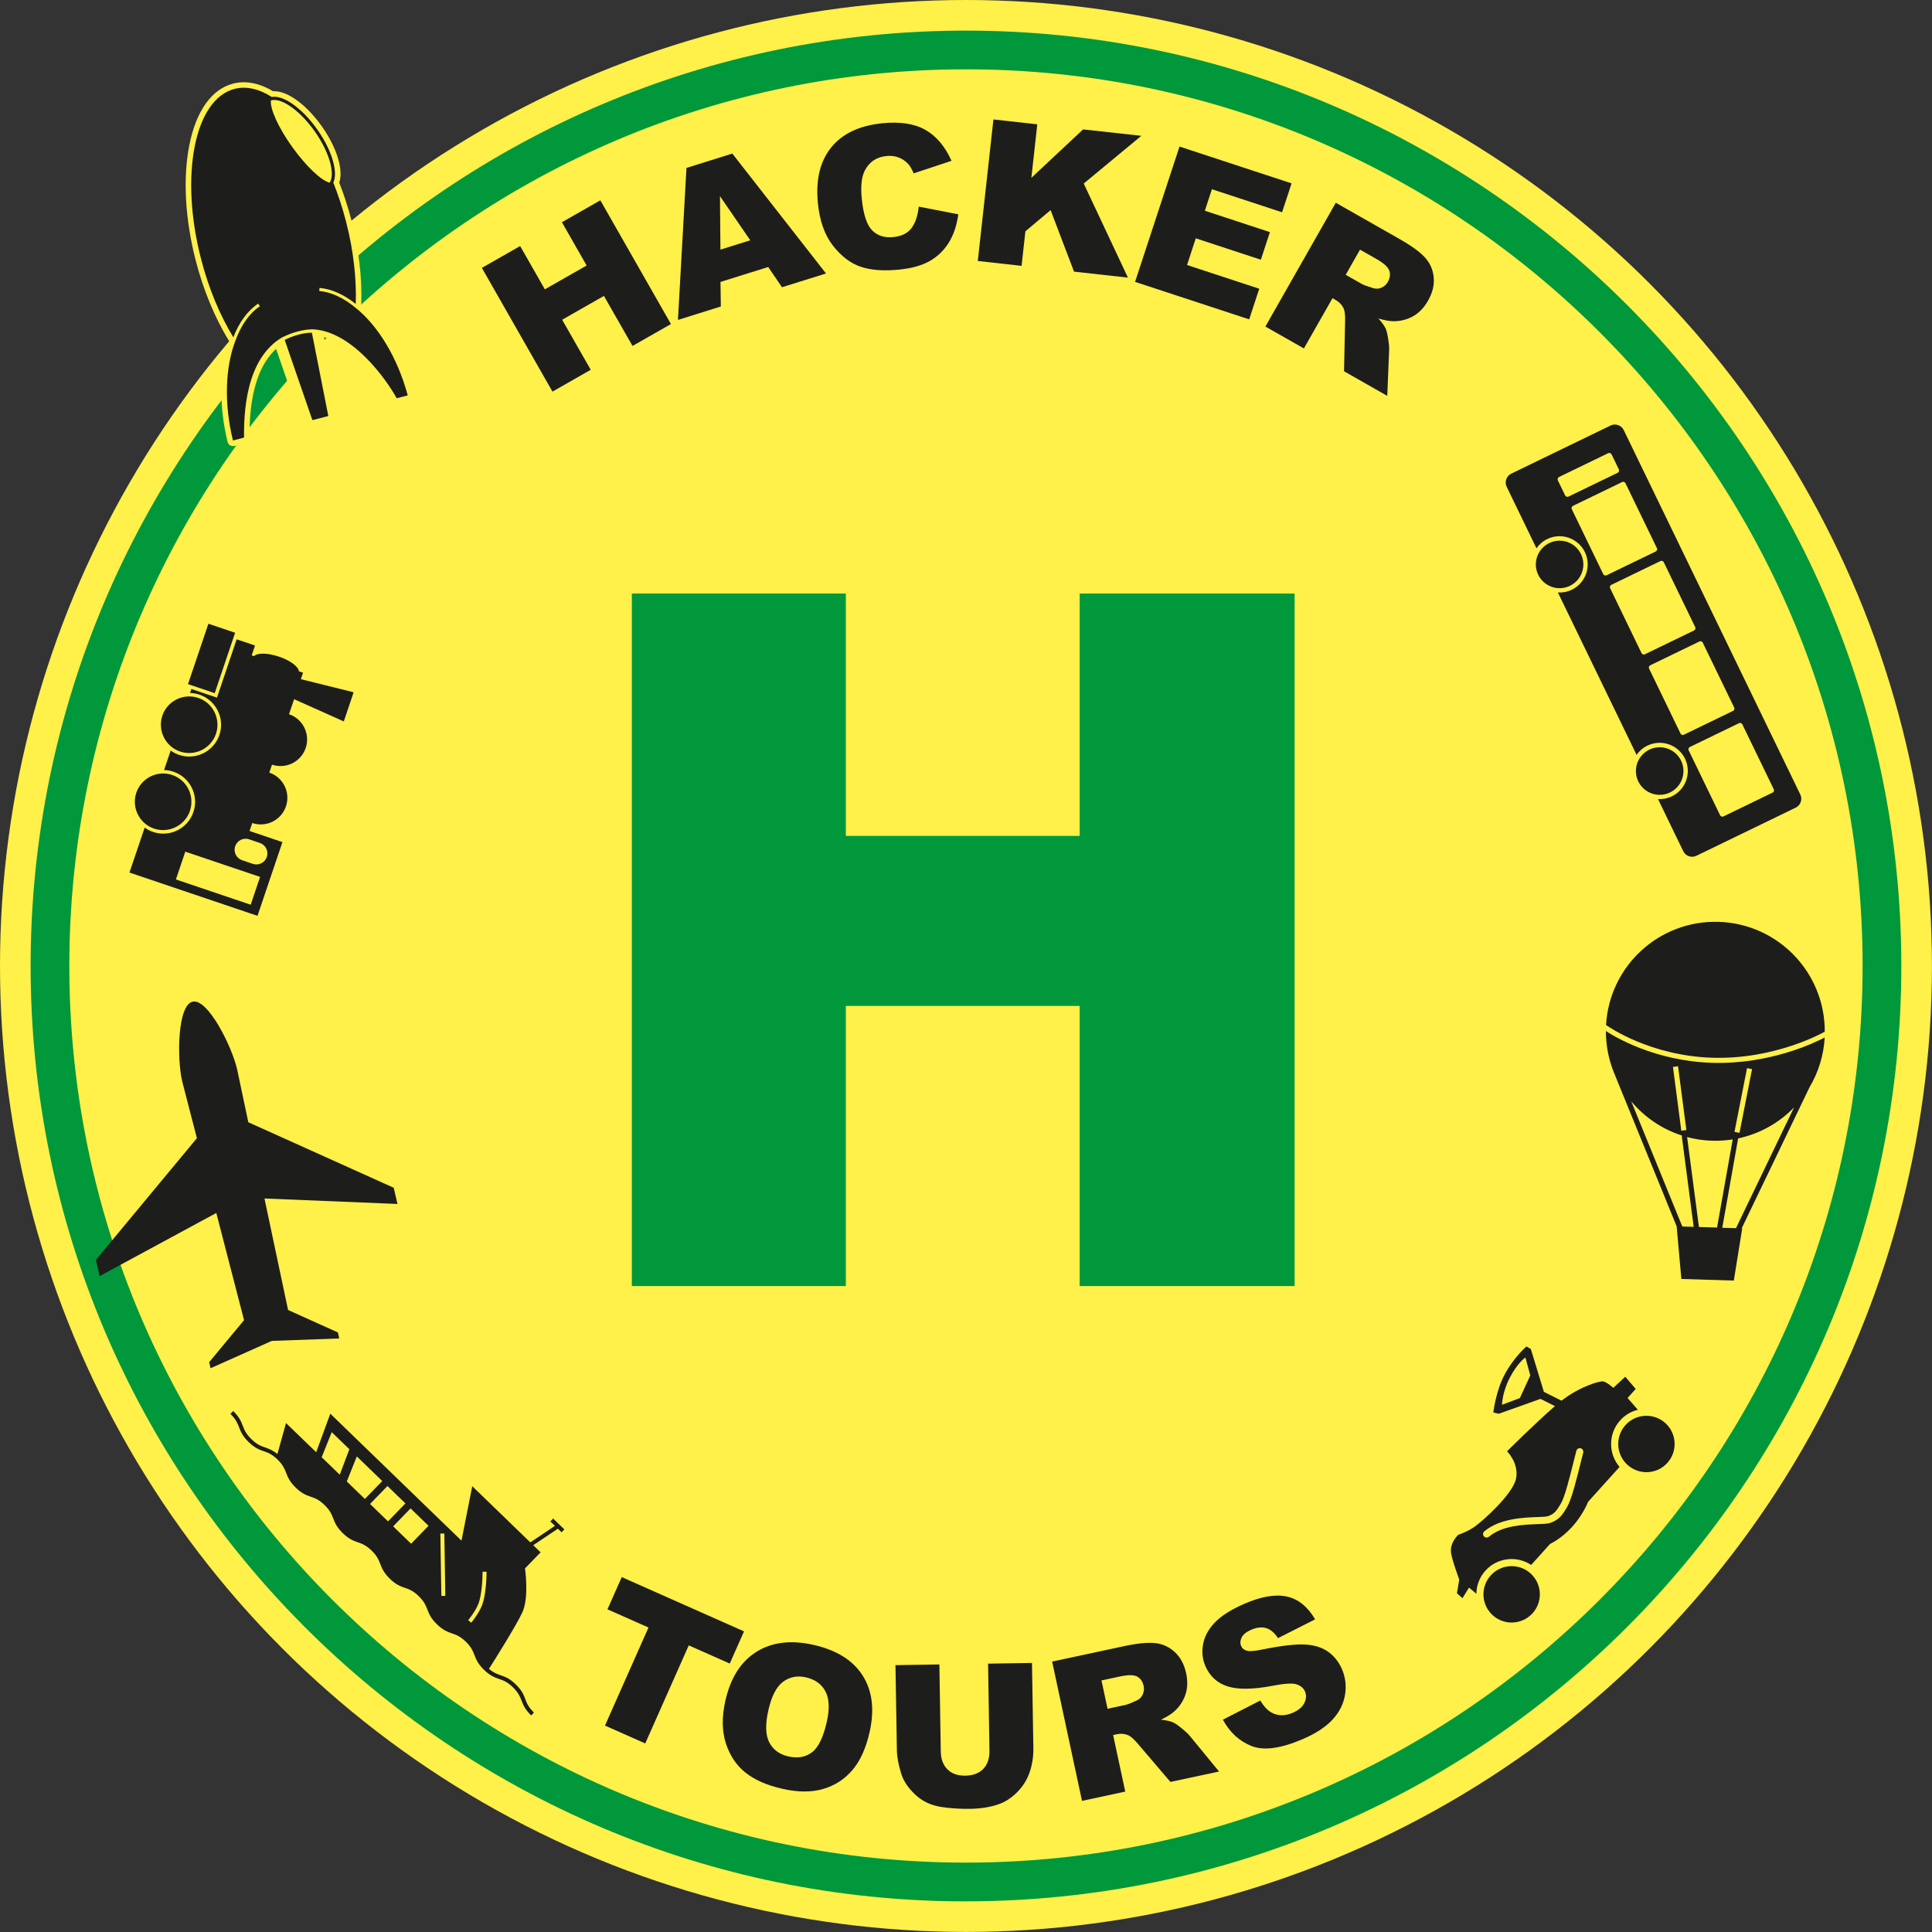 <?xml version="1.0" encoding="UTF-8"?><svg id="Ebene_1" xmlns="http://www.w3.org/2000/svg" viewBox="0 0 349.49 349.49"><rect x="0" y="0" width="349.49" height="349.49" fill="#333333" stroke="none"/><defs><style>.cls-1{fill:none;}.cls-2{fill:#fff04a;}.cls-3{fill:#1d1d1b;}.cls-4{fill:#fff04a;}.cls-5{fill:#00983a;}</style></defs><circle class="cls-2" cx="174.74" cy="174.74" r="174.74"/><circle class="cls-1" cx="174.74" cy="174.79" r="152"/><path class="cls-5" d="M114.3,107.37h38.71v43.84h42.3v-43.84h38.88v125.27h-38.88v-50.67h-42.3v50.67h-38.71v-125.27Z"/><path class="cls-3" d="M87.17,48.46l6.92-3.95,4.47,7.83,7.56-4.31-4.47-7.83,6.95-3.96,12.77,22.38-6.95,3.96-5.17-9.05-7.56,4.31,5.17,9.05-6.92,3.95-12.77-22.38Z"/><path class="cls-3" d="M138.96,48.3l-8.63,2.7.07,4.44-7.76,2.43,1.54-27.49,8.29-2.6,16.95,21.69-7.96,2.49-2.5-3.67ZM135.72,43.47l-5.48-7.99.08,9.68,5.4-1.69Z"/><path class="cls-3" d="M166.19,37.38l7.16,1.39c-.27,1.99-.84,3.7-1.71,5.1-.87,1.41-2.01,2.52-3.43,3.33-1.42.82-3.28,1.34-5.57,1.57-2.79.28-5.1.11-6.95-.52s-3.52-1.9-5.01-3.81c-1.49-1.91-2.4-4.45-2.72-7.63-.43-4.24.37-7.61,2.39-10.12,2.02-2.51,5.1-3.97,9.23-4.39,3.23-.33,5.83.07,7.81,1.19,1.98,1.12,3.56,2.98,4.73,5.6l-6.84,2.27c-.32-.76-.64-1.3-.94-1.64-.5-.56-1.09-.97-1.77-1.23-.67-.26-1.41-.35-2.2-.27-1.8.18-3.1,1.04-3.91,2.59-.61,1.15-.8,2.86-.57,5.16.29,2.84.92,4.75,1.89,5.71.97.97,2.24,1.37,3.8,1.21,1.52-.15,2.62-.7,3.31-1.63.69-.93,1.13-2.22,1.31-3.88Z"/><path class="cls-3" d="M179.72,21.61l7.92.88-1.07,9.68,9.36-8.76,10.53,1.16-10.42,8.63,8,17.02-9.75-1.08-4.24-11.13-4.56,3.83-.69,6.25-7.92-.88,2.83-25.61Z"/><path class="cls-3" d="M213.36,26.51l20.28,6.66-1.72,5.23-12.69-4.17-1.28,3.89,11.77,3.87-1.64,4.99-11.77-3.87-1.58,4.83,13.06,4.29-1.82,5.54-20.64-6.78,8.04-24.48Z"/><path class="cls-3" d="M228.9,59.08l12.74-22.4,11.54,6.56c2.14,1.22,3.67,2.33,4.59,3.34s1.45,2.21,1.58,3.6c.13,1.39-.21,2.79-1.03,4.22-.71,1.24-1.58,2.16-2.62,2.76s-2.19.92-3.43.95c-.79.02-1.77-.15-2.93-.5.67.74,1.11,1.36,1.33,1.85.15.33.3.93.44,1.81.14.88.2,1.52.18,1.94l-.34,8.4-7.82-4.45.19-8.95c.04-1.15-.05-1.97-.27-2.44-.3-.63-.77-1.12-1.4-1.48l-.61-.35-5.17,9.09-6.95-3.95ZM243.43,49.71l2.92,1.66c.32.18.99.43,2.01.74.51.17,1.02.15,1.52-.06s.9-.56,1.17-1.05c.41-.72.5-1.41.26-2.06-.24-.65-.99-1.33-2.25-2.05l-3.04-1.73-2.59,4.55Z"/><path class="cls-3" d="M112.47,285.29l22.12,9.82-2.58,5.82-7.42-3.29-7.87,17.74-7.28-3.23,7.87-17.74-7.42-3.29,2.58-5.82Z"/><path class="cls-3" d="M131.22,307.66c.92-4.11,2.77-7.05,5.57-8.82,2.8-1.78,6.24-2.21,10.32-1.3,4.19.94,7.16,2.78,8.92,5.53,1.76,2.75,2.19,6.15,1.29,10.2-.66,2.94-1.69,5.24-3.1,6.9-1.41,1.66-3.17,2.81-5.27,3.43-2.1.63-4.55.63-7.34,0-2.84-.63-5.08-1.61-6.74-2.93-1.66-1.32-2.84-3.08-3.56-5.3-.72-2.21-.75-4.79-.09-7.73ZM138.98,309.43c-.57,2.54-.5,4.47.19,5.79.7,1.32,1.86,2.16,3.48,2.52,1.67.37,3.08.12,4.24-.76,1.16-.88,2.05-2.73,2.68-5.54.53-2.37.44-4.2-.27-5.51-.71-1.31-1.88-2.14-3.52-2.51-1.57-.35-2.95-.08-4.15.82-1.2.9-2.08,2.63-2.65,5.19Z"/><path class="cls-3" d="M178.74,300.95l7.94-.13.25,15.35c.03,1.52-.19,2.96-.64,4.32-.45,1.36-1.18,2.56-2.17,3.58s-2.05,1.76-3.16,2.19c-1.54.6-3.39.92-5.56.95-1.25.02-2.62-.05-4.11-.2-1.49-.15-2.73-.48-3.73-.98-1-.5-1.93-1.23-2.77-2.18s-1.42-1.93-1.74-2.94c-.52-1.63-.79-3.08-.81-4.34l-.25-15.35,7.94-.13.25,15.72c.02,1.4.43,2.5,1.22,3.27.79.78,1.88,1.16,3.26,1.13,1.37-.02,2.44-.43,3.21-1.22.77-.79,1.14-1.9,1.12-3.33l-.25-15.72Z"/><path class="cls-3" d="M195.73,325.77l-5.4-25.2,12.98-2.78c2.41-.52,4.29-.7,5.65-.56,1.36.14,2.55.69,3.57,1.64s1.7,2.23,2.04,3.83c.3,1.4.26,2.67-.12,3.81-.38,1.14-1.02,2.14-1.93,2.99-.58.54-1.42,1.07-2.52,1.58.99.11,1.74.28,2.23.5.33.15.84.5,1.53,1.06.69.56,1.16,1,1.43,1.33l5.33,6.49-8.8,1.88-5.81-6.81c-.74-.88-1.35-1.43-1.83-1.64-.64-.27-1.32-.33-2.03-.18l-.69.15,2.19,10.23-7.82,1.68ZM200.34,309.11l3.28-.7c.35-.08,1.02-.34,1.99-.79.49-.21.86-.57,1.09-1.06.24-.49.29-1.02.18-1.57-.17-.81-.57-1.38-1.17-1.71-.61-.32-1.62-.33-3.04-.03l-3.42.73,1.1,5.12Z"/><path class="cls-3" d="M221.22,311.08l6.76-3.46c.64,1.06,1.32,1.79,2.04,2.18,1.17.63,2.45.64,3.85.03,1.04-.45,1.74-1.05,2.09-1.78.35-.73.39-1.42.11-2.07-.27-.61-.77-1.04-1.52-1.29-.75-.25-2.19-.16-4.34.26-3.51.67-6.21.71-8.1.12-1.89-.59-3.24-1.81-4.05-3.66-.53-1.21-.68-2.51-.44-3.9s.92-2.7,2.07-3.93,2.95-2.39,5.41-3.46c3.02-1.31,5.57-1.76,7.64-1.32,2.07.43,3.79,1.81,5.16,4.13l-6.71,3.4c-.65-.98-1.37-1.59-2.16-1.82s-1.71-.12-2.74.33c-.85.37-1.41.83-1.68,1.38-.27.55-.3,1.08-.07,1.59.16.38.49.64.97.78.48.16,1.42.1,2.83-.2,3.49-.7,6.08-1,7.77-.9,1.69.1,3.07.54,4.15,1.31,1.08.77,1.9,1.8,2.47,3.09.66,1.51.85,3.09.57,4.74-.28,1.64-1.03,3.12-2.25,4.44-1.22,1.32-2.97,2.47-5.26,3.47-4.02,1.75-7.14,2.19-9.36,1.32s-3.95-2.46-5.2-4.75Z"/><path class="cls-3" d="M39.07,132.74c.9-2.68-.54-5.59-3.21-6.49s-5.59.54-6.49,3.21.54,5.59,3.21,6.49,5.59-.54,6.49-3.21Z"/><rect class="cls-3" x="32.5" y="116.57" width="11.53" height="5.1" transform="translate(-86.83 117.25) rotate(-71.34)"/><path class="cls-3" d="M34.36,146.68c.9-2.68-.54-5.59-3.21-6.49s-5.59.54-6.49,3.21.54,5.59,3.21,6.49,5.59-.54,6.49-3.21Z"/><path class="cls-3" d="M51.05,152.32l-5.91-2,.49-1.44c2.52.85,5.25-.5,6.1-3.02s-.5-5.25-3.02-6.1l.49-1.44c2.52.85,5.25-.5,6.1-3.02s-.5-5.25-3.02-6.1l.92-2.72,8.99,4.02,1.78-5.27-9.55-2.37.4-1.17-.75-.25c-.06-.83-1.56-1.97-3.62-2.66-2.05-.69-3.94-.71-4.49-.08l-.43-.15.6-1.78-3.32-1.12-3.56,10.55-4.63-1.56-.24.72c.56.01,1.14.11,1.7.3,3.01,1.02,4.63,4.29,3.61,7.29s-4.29,4.63-7.29,3.61c-.56-.19-1.08-.46-1.53-.79l-1.19,3.53c.56.01,1.14.11,1.7.3,3.01,1.02,4.63,4.29,3.61,7.29-1.02,3.01-4.29,4.63-7.29,3.61-.56-.19-1.08-.46-1.53-.79l-2.75,8.13,7.95,2.69,15.21,5.14,4.51-13.34ZM43.79,155.61c-1.04-.35-1.6-1.49-1.25-2.53h0c.35-1.04,1.49-1.6,2.53-1.25l1.95.66c1.04.35,1.6,1.49,1.25,2.53h0c-.35,1.04-1.49,1.6-2.53,1.25l-1.95-.66ZM31.82,159.09l1.7-5.03,13.53,4.57-1.7,5.03-13.53-4.57Z"/><circle class="cls-3" cx="297.83" cy="261.21" r="5.1"/><circle class="cls-3" cx="273.45" cy="288.41" r="5.1"/><path class="cls-3" d="M263.56,288.22l.99.89,1.19-1.92,1.33,1.12c.02-1.49.55-2.98,1.62-4.17,2.14-2.39,5.69-2.78,8.29-1.05l3.43-3.81s2.01-.9,4-3.1c1.99-2.2,2.86-4.5,2.86-4.5l5.7-6.32c-2.05-2.4-2.06-6,.1-8.41.88-.99,2.01-1.63,3.21-1.93l-1.86-2.13,1.47-1.64-1.89-2.2-2.16,2.01s-1.18-1.06-1.84-1.17c-.54-.09-4,.78-7.53,3.49l-3.19-1.6-2.36-7.75-.79-.46s-2.18,1.84-3.88,4.95c-1.69,3.11-2.11,6.99-2.11,6.99l.98.23,7.55-2.69,2.61,1.31c-3.78,3.29-8.66,8.17-8.66,8.17,0,0,2.2,2.17,1.62,4.97-.58,2.8-6.06,7.68-7.48,8.67-1.42.99-2.95,1.46-2.95,1.46,0,0-1.53,1.33-1.33,3.2.14,1.27,1.49,4.9,1.49,4.9l-.42,2.51ZM274.94,252.91l-3.23,1.21s0-2.19,1.41-4.91c1.41-2.72,2.82-3.65,2.82-3.65l.88,3.25-1.88,4.1ZM268.43,277.92c-.23-.27-.19-.68.08-.91,2.81-2.34,7.06-2.49,9.6-2.58.84-.03,1.63-.06,1.91-.16,1.11-.4,1.49-.84,2.33-2.27.74-1.26,1.61-4.77,2.53-8.47l.27-1.07c.09-.35.44-.56.78-.47.35.09.56.44.47.78l-.27,1.07c-.98,3.97-1.83,7.39-2.67,8.82-.39.66-.72,1.17-1.09,1.59-.49.54-1.05.92-1.91,1.23-.47.17-1.24.19-2.3.23-2.53.09-6.35.22-8.82,2.28-.27.23-.68.19-.91-.08Z"/><path class="cls-3" d="M330.07,187.69c-1.54.81-9.81,4.89-20.34,4.57-10.44-.31-17.77-4.79-19.23-5.75,0,2.65.51,5.18,1.45,7.5l11.35,27.83h0s.85,9.52.85,9.52l9.49.29,1.52-9.45h-.1s12.29-25.55,12.29-25.55c1.57-2.64,2.54-5.69,2.73-8.96ZM316.03,193.22l.91.18-2.27,11.53-.91-.18,2.27-11.53ZM303.55,192.88l1.51,11.54-.92.12-1.51-11.54.92-.12ZM304.32,221.87l-9.24-22.65c2.38,2.85,5.54,5.03,9.18,6.19-.02.06-.03.13-.02.2l2.14,16.32-2.06-.06ZM310.62,222.06l-3.3-.1s0-.05,0-.07l-2.13-16.2c1.44.38,2.95.62,4.51.66,1.28.04,2.53-.05,3.74-.24l-2.82,15.89s0,.04,0,.07ZM314.03,222.17l-2.48-.07,2.87-16.17c3.92-.83,7.43-2.82,10.12-5.61l-10.51,21.86Z"/><path class="cls-3" d="M290.77,185.58c.08.05,7.64,5.41,18.98,5.76s20.02-4.54,20.11-4.59l.23-.13c.04-10.69-8.45-19.53-19.2-19.86s-19.75,7.98-20.36,18.65l.24.17Z"/><circle class="cls-3" cx="300.23" cy="139.48" r="4.3"/><path class="cls-3" d="M285.99,100.23c-1.03-2.13-3.61-3.03-5.74-1.99s-3.03,3.61-1.99,5.74,3.61,3.03,5.74,1.99,3.03-3.61,1.99-5.74Z"/><path class="cls-3" d="M325.68,143.75l-31.96-65.96c-.42-.87-1.49-1.24-2.36-.82l-17.99,8.72c-.87.42-1.24,1.49-.82,2.36l5.39,11.13c.48-.69,1.14-1.27,1.95-1.67,2.53-1.23,5.58-.17,6.81,2.36,1.23,2.53.17,5.58-2.36,6.81-.81.39-1.68.55-2.52.5l14.23,29.37c.48-.69,1.14-1.27,1.95-1.67,2.53-1.23,5.58-.17,6.81,2.36,1.23,2.53.17,5.58-2.36,6.81-.81.39-1.68.55-2.52.5l4.57,9.44c.42.87,1.49,1.24,2.36.82l17.99-8.72c.87-.42,1.24-1.49.82-2.36ZM283.74,89.83c-.23.11-.51.01-.62-.22l-1.31-2.71c-.11-.23-.01-.51.22-.62l8.88-4.3c.23-.11.51-.01.62.22l1.31,2.71c.11.23.01.51-.22.62l-8.88,4.3ZM290.62,104.07c-.22.11-.49.01-.6-.21l-5.69-11.75c-.11-.22-.01-.49.21-.6l8.9-4.31c.22-.11.49-.01.6.21l5.69,11.75c.11.22.01.49-.21.6l-8.9,4.31ZM297.55,118.36c-.22.11-.49.01-.6-.21l-5.69-11.75c-.11-.22-.01-.49.21-.6l8.9-4.31c.22-.11.49-.01.6.21l5.69,11.75c.11.22.01.49-.21.6l-8.9,4.31ZM304.6,132.91c-.22.11-.49.01-.6-.21l-5.69-11.75c-.11-.22-.01-.49.21-.6l8.9-4.31c.22-.11.49-.01.6.21l5.69,11.75c.11.22.01.49-.21.6l-8.9,4.31ZM311.76,147.69c-.22.11-.49.01-.6-.21l-5.69-11.75c-.11-.22-.01-.49.21-.6l8.9-4.31c.22-.11.49-.01.6.21l5.69,11.75c.11.22.01.49-.21.6l-8.9,4.31Z"/><path class="cls-3" d="M95.03,307.37c-.3-.78-.62-1.59-1.74-2.68s-1.94-1.37-2.74-1.65c-.66-.23-1.28-.45-2.1-1.15.96-1.51,5.01-7.93,6.07-10.29,1.21-2.69.45-7.88.45-7.88l2.82-2.91-1.33-1.29,4.46-2.99.67.65.5-.52-2.03-1.96-.5.52.83.8-4.46,2.99-10.5-10.16-1.95,9.85-23.73-22.97-2.55,6.97-5.46-5.27-1.56,5.6c-.87-.71-1.55-.95-2.22-1.19-.75-.26-1.46-.51-2.47-1.49s-1.28-1.68-1.57-2.42c-.3-.78-.62-1.59-1.74-2.68l-.5.52c1.01.98,1.28,1.68,1.57,2.42.3.78.62,1.59,1.74,2.68s1.94,1.37,2.73,1.65c.75.26,1.46.51,2.47,1.49s1.28,1.68,1.57,2.42c.3.78.62,1.59,1.74,2.68s1.94,1.37,2.74,1.65c.75.26,1.46.51,2.47,1.49s1.28,1.68,1.57,2.42c.3.78.62,1.59,1.74,2.68s1.94,1.37,2.73,1.65c.75.26,1.46.51,2.47,1.49s1.28,1.68,1.57,2.42c.3.78.62,1.59,1.74,2.68s1.94,1.37,2.74,1.65c.75.26,1.46.51,2.47,1.49s1.28,1.68,1.57,2.42c.3.78.62,1.59,1.74,2.68s1.94,1.37,2.74,1.65c.75.26,1.46.51,2.47,1.49s1.28,1.68,1.57,2.42c.3.78.62,1.59,1.74,2.68s1.94,1.37,2.74,1.65c.75.26,1.46.51,2.47,1.49s1.28,1.68,1.57,2.42c.3.78.62,1.59,1.74,2.68l.5-.52c-1.01-.98-1.28-1.68-1.57-2.42ZM58.19,263.6l1.82-4.53,3.19,3.09-1.74,4.61-3.28-3.17ZM66.01,271.16l-3.28-3.17,1.82-4.53,4.6,4.45-3.15,3.25ZM70.19,275.21l-3.25-3.15,3.15-3.25,3.25,3.15-3.15,3.25ZM74.37,279.26l-3.25-3.15,3.15-3.25,3.25,3.15-3.15,3.25ZM79.84,288.7l-.18-11.29h.72s.18,11.28.18,11.28h-.72ZM84.7,293.08s1.33-1.61,1.87-3.04c.53-1.4.73-4.18.73-5.72h.72c0,1.37-.17,4.37-.78,5.97-.58,1.55-1.93,3.18-1.99,3.25l-.56-.46Z"/><path class="cls-5" d="M174.74,343.95c-93.3,0-169.2-75.9-169.2-169.2S81.44,5.54,174.74,5.54s169.2,75.9,169.2,169.2-75.9,169.2-169.2,169.2ZM174.74,12.54C85.3,12.54,12.54,85.3,12.54,174.74s72.76,162.2,162.2,162.2,162.2-72.76,162.2-162.2S264.18,12.54,174.74,12.54Z"/><path class="cls-4" d="M74.72,71.3c-1.82-6.73-5.24-12.55-9.4-16.07.02-.07.03-.14.03-.22.17-4.74-.45-9.98-1.78-15.16-.6-2.34-1.34-4.63-2.2-6.82.31-.95.31-2.13,0-3.53-.46-2.06-1.57-4.41-3.13-6.62-1.56-2.21-3.4-4.05-5.18-5.18-1.35-.85-2.58-1.25-3.66-1.19-2.48-1.49-4.96-1.97-7.22-1.39-3.9,1-6.72,4.98-7.94,11.18-1.17,5.95-.76,13.34,1.16,20.8,1.37,5.32,3.43,10.31,5.95,14.45.04.06.09.12.14.18-1.8,5.04-1.93,11.64-.32,18.21.06.26.23.48.46.62.16.09.33.14.51.14.08,0,.17-.01.25-.03l2-.52c.44-.11.75-.51.75-.97,0-3.05-.01-11.66,4.81-16.06l4.67,13.53c.28.82,1.06,1.35,1.89,1.35.17,0,.33-.02.5-.06l2.88-.74c1.03-.26,1.67-1.28,1.46-2.32l-2.74-13.89c5.72,1.69,10.68,8.68,12.27,11.57.22.4.68.6,1.13.49l2-.52c.26-.07.48-.23.61-.47.13-.23.17-.51.1-.76Z"/><path class="cls-3" d="M38.09,247.5l-.25-1.09,6.31-7.6-5.02-19.39-21.1,11.42-.68-2.93,18.27-22.02-2.66-10.27c-.98-4.24-.84-13.79,1.88-14.42h0c2.73-.63,7.07,7.98,8.05,12.22l2.03,9.59,26.3,11.85.68,2.93-24.06-.99,4.27,20.17,9.01,4.06.25,1.09-12.2.44-11.09,4.95Z"/><path class="cls-3" d="M64.32,55.7s0-.01,0-.02c-2.15-1.8-4.41-2.85-6.57-3.04l.05-.56c2.16.19,4.41,1.19,6.55,2.9.16-4.5-.39-9.6-1.75-14.88-.64-2.48-1.42-4.84-2.3-7.05,0,0-.01,0-.02,0,.38-.79.42-1.94.1-3.34-.43-1.93-1.49-4.16-2.97-6.26-1.48-2.11-3.22-3.85-4.89-4.91-1.3-.82-2.45-1.16-3.36-1-2.28-1.45-4.59-2.01-6.73-1.46-7.24,1.87-9.96,15.64-6.06,30.76,1.39,5.41,3.45,10.26,5.84,14.17,1.05-2.72,2.6-4.82,4.49-6.09l.32.47c-1.89,1.27-3.41,3.42-4.43,6.23,0,0,0,0,0,0-1.82,4.73-2.11,11.25-.45,18.06l2-.52c-.01-3.83.07-14.38,7.16-18.28v.04c.71-.36,1.58-.71,2.67-.99.89-.23,1.67-.33,2.34-.35v-.02c7.25.13,13.56,9.03,15.45,12.48l2-.52c-1.89-6.95-5.42-12.63-9.44-15.85ZM49.01,18.17s.08-.02.11-.03c.77-.2,1.86.11,3.1.89,1.61,1.02,3.29,2.71,4.73,4.75,1.44,2.05,2.46,4.2,2.88,6.06.32,1.43.24,2.56-.2,3.21-1.5-.38-4.2-2.9-6.71-6.38-2.57-3.57-4.11-7.02-3.91-8.5Z"/><path class="cls-3" d="M51.5,61.49l5.01,14.51,2.88-.74-2.97-15.08c-.66.01-1.43.1-2.31.33-1.08.28-1.94.63-2.61.99Z"/></svg>